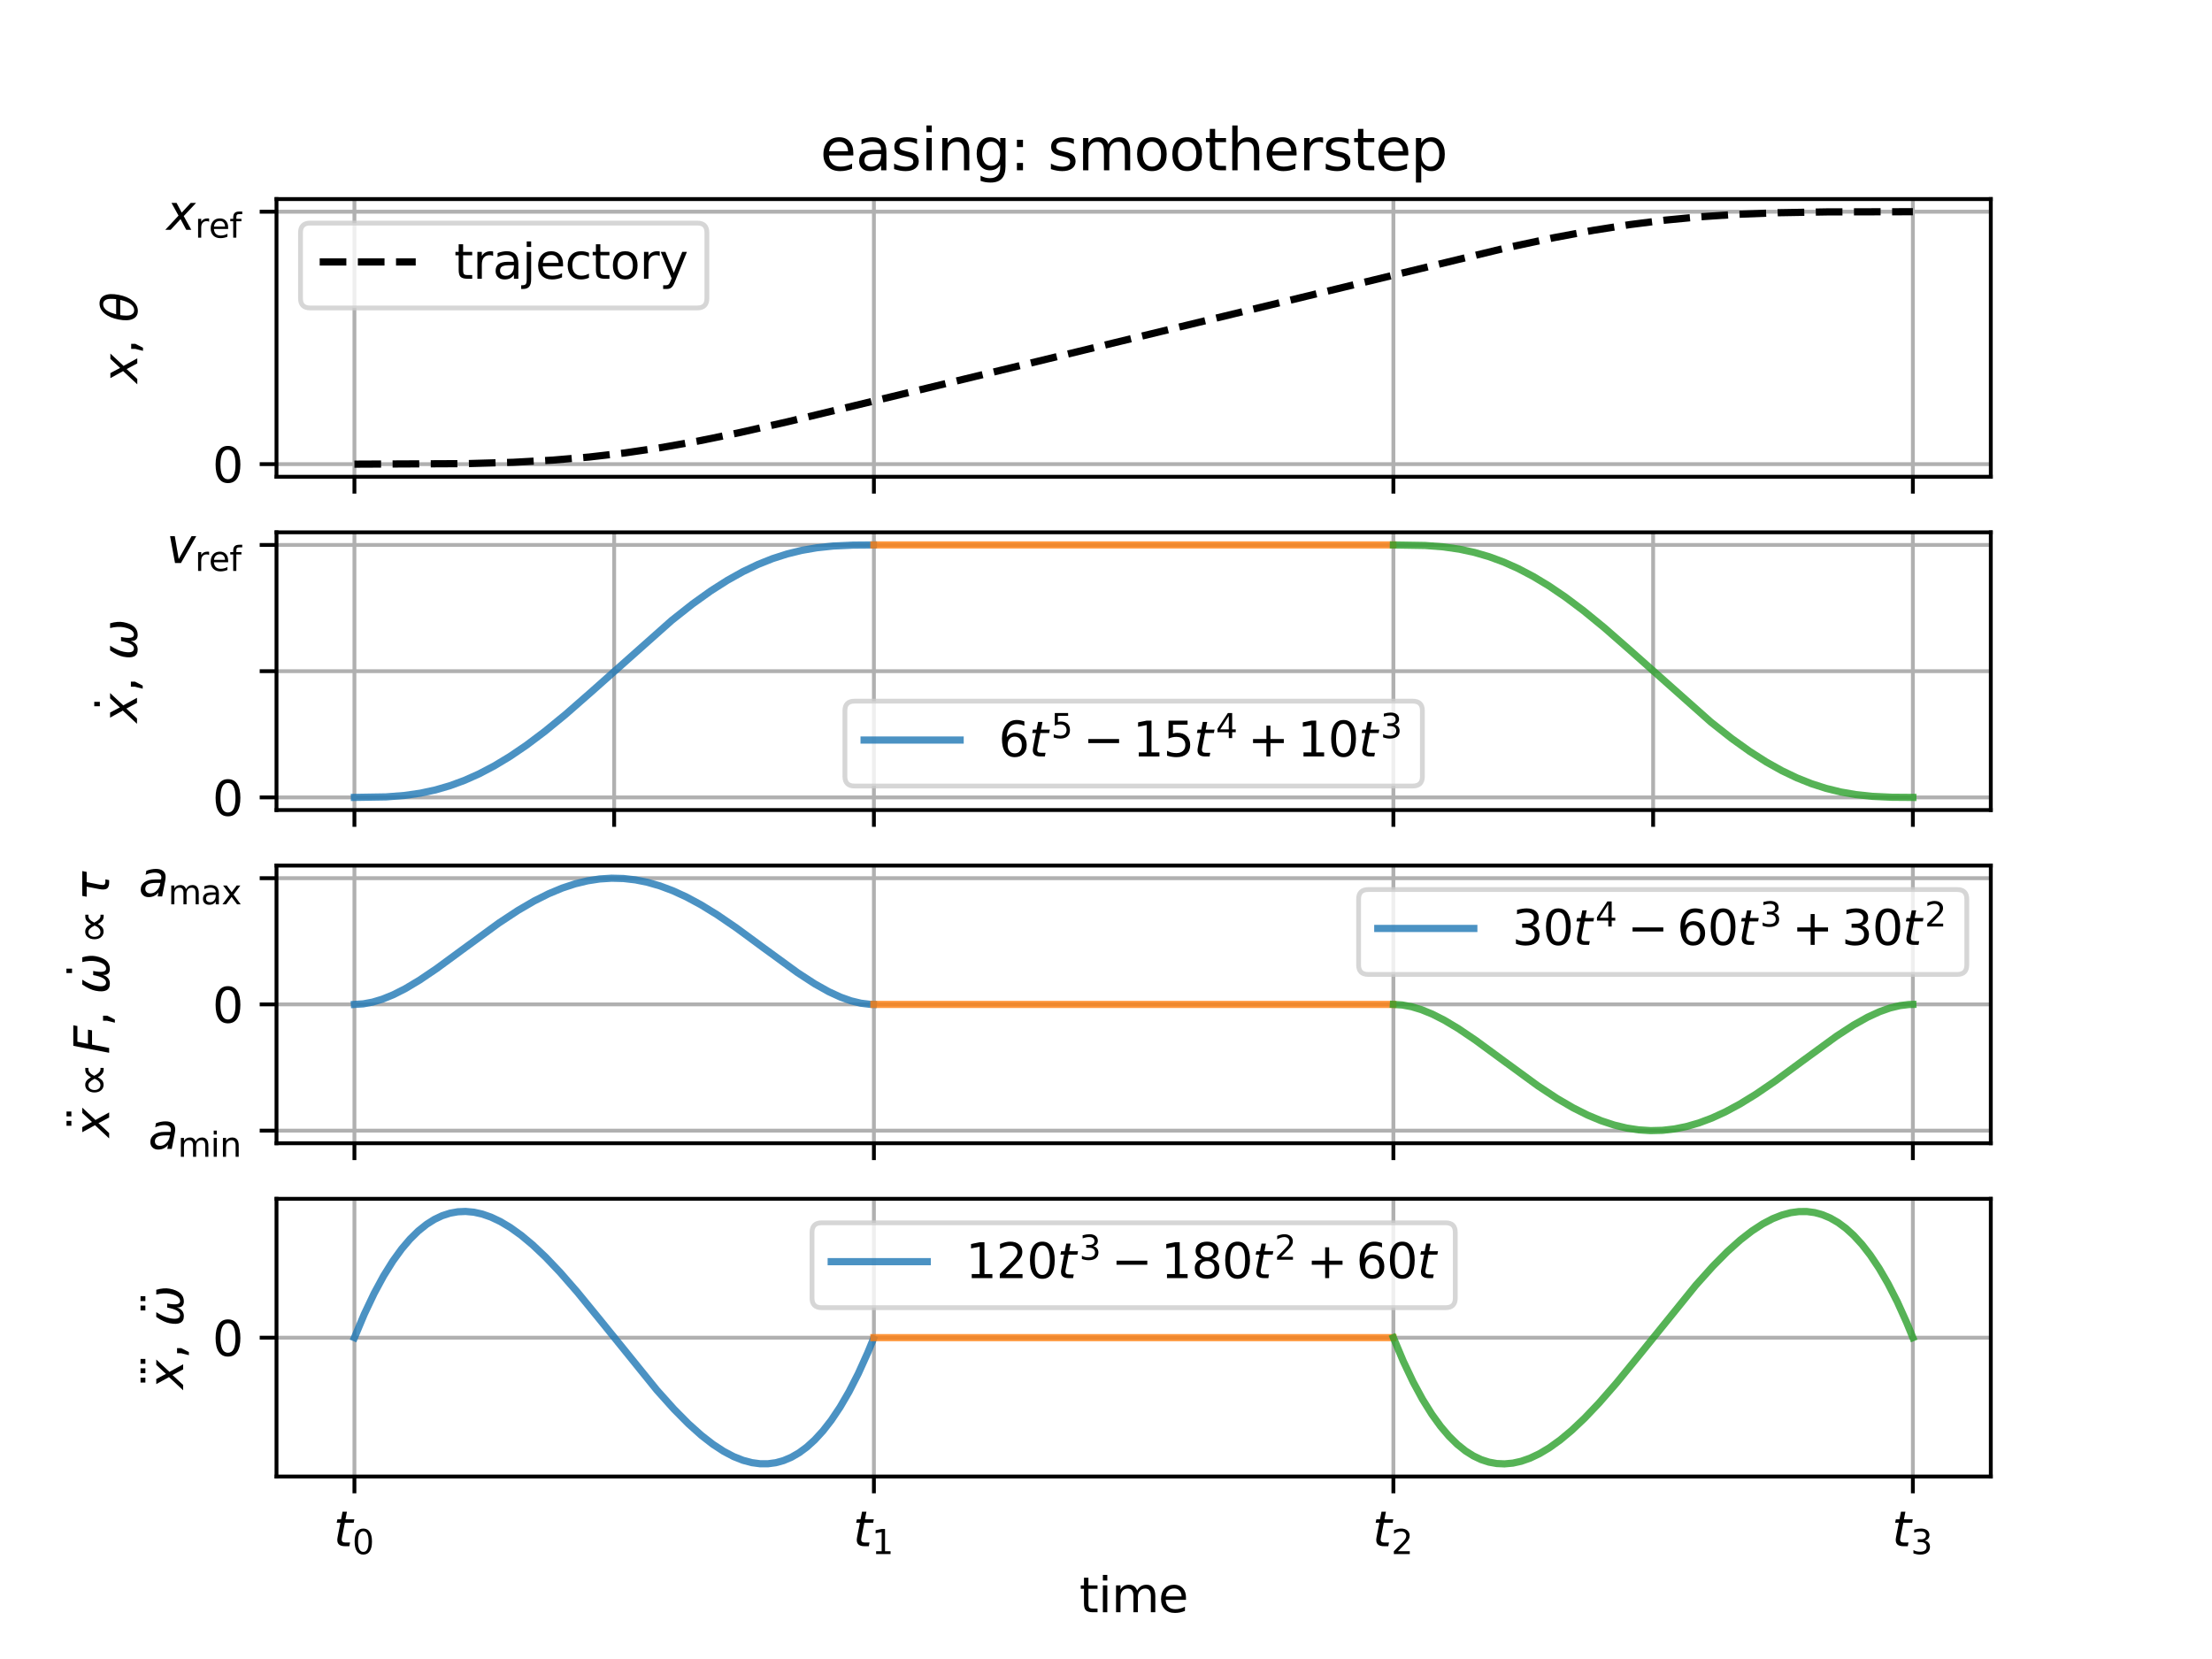 <?xml version="1.0" encoding="utf-8" standalone="no"?>
<!DOCTYPE svg PUBLIC "-//W3C//DTD SVG 1.1//EN"
  "http://www.w3.org/Graphics/SVG/1.1/DTD/svg11.dtd">
<svg xmlns:xlink="http://www.w3.org/1999/xlink" width="460.8pt" height="345.6pt" viewBox="0 0 460.8 345.6" xmlns="http://www.w3.org/2000/svg" version="1.1">
 <defs>
  <style type="text/css">*{stroke-linejoin: round; stroke-linecap: butt}</style>
 </defs>
 <g id="figure_1">
  <g id="patch_1">
   <path d="M 0 345.6 
L 460.8 345.6 
L 460.8 0 
L 0 0 
z
" style="fill: #ffffff"/>
  </g>
  <g id="axes_1">
   <g id="patch_2">
    <path d="M 57.6 99.322 
L 414.72 99.322 
L 414.72 41.472 
L 57.6 41.472 
z
" style="fill: #ffffff"/>
   </g>
   <g id="matplotlib.axis_1">
    <g id="xtick_1">
     <g id="line2d_1">
      <path d="M 73.833 99.322 
L 73.833 41.472 
" clip-path="url(#pd0dbacdb9f)" style="fill: none; stroke: #b0b0b0; stroke-width: 0.8; stroke-linecap: square"/>
     </g>
     <g id="line2d_2">
      <defs>
       <path id="mf2965a95aa" d="M 0 0 
L 0 3.5 
" style="stroke: #000000; stroke-width: 0.8"/>
      </defs>
      <g>
       <use xlink:href="#mf2965a95aa" x="73.833" y="99.322" style="stroke: #000000; stroke-width: 0.8"/>
      </g>
     </g>
    </g>
    <g id="xtick_2">
     <g id="line2d_3">
      <path d="M 182.051 99.322 
L 182.051 41.472 
" clip-path="url(#pd0dbacdb9f)" style="fill: none; stroke: #b0b0b0; stroke-width: 0.8; stroke-linecap: square"/>
     </g>
     <g id="line2d_4">
      <g>
       <use xlink:href="#mf2965a95aa" x="182.051" y="99.322" style="stroke: #000000; stroke-width: 0.8"/>
      </g>
     </g>
    </g>
    <g id="xtick_3">
     <g id="line2d_5">
      <path d="M 290.269 99.322 
L 290.269 41.472 
" clip-path="url(#pd0dbacdb9f)" style="fill: none; stroke: #b0b0b0; stroke-width: 0.8; stroke-linecap: square"/>
     </g>
     <g id="line2d_6">
      <g>
       <use xlink:href="#mf2965a95aa" x="290.269" y="99.322" style="stroke: #000000; stroke-width: 0.8"/>
      </g>
     </g>
    </g>
    <g id="xtick_4">
     <g id="line2d_7">
      <path d="M 398.487 99.322 
L 398.487 41.472 
" clip-path="url(#pd0dbacdb9f)" style="fill: none; stroke: #b0b0b0; stroke-width: 0.8; stroke-linecap: square"/>
     </g>
     <g id="line2d_8">
      <g>
       <use xlink:href="#mf2965a95aa" x="398.487" y="99.322" style="stroke: #000000; stroke-width: 0.8"/>
      </g>
     </g>
    </g>
   </g>
   <g id="matplotlib.axis_2">
    <g id="ytick_1">
     <g id="line2d_9">
      <path d="M 57.6 96.693 
L 414.72 96.693 
" clip-path="url(#pd0dbacdb9f)" style="fill: none; stroke: #b0b0b0; stroke-width: 0.8; stroke-linecap: square"/>
     </g>
     <g id="line2d_10">
      <defs>
       <path id="m1054e8983d" d="M 0 0 
L -3.5 0 
" style="stroke: #000000; stroke-width: 0.8"/>
      </defs>
      <g>
       <use xlink:href="#m1054e8983d" x="57.6" y="96.693" style="stroke: #000000; stroke-width: 0.8"/>
      </g>
     </g>
     <g id="text_1">
      <!-- 0 -->
      <g transform="translate(44.237 100.492) scale(0.1 -0.1)">
       <defs>
        <path id="DejaVuSans-30" d="M 2034 4250 
Q 1547 4250 1301 3770 
Q 1056 3291 1056 2328 
Q 1056 1369 1301 889 
Q 1547 409 2034 409 
Q 2525 409 2770 889 
Q 3016 1369 3016 2328 
Q 3016 3291 2770 3770 
Q 2525 4250 2034 4250 
z
M 2034 4750 
Q 2819 4750 3233 4129 
Q 3647 3509 3647 2328 
Q 3647 1150 3233 529 
Q 2819 -91 2034 -91 
Q 1250 -91 836 529 
Q 422 1150 422 2328 
Q 422 3509 836 4129 
Q 1250 4750 2034 4750 
z
" transform="scale(0.016)"/>
       </defs>
       <use xlink:href="#DejaVuSans-30"/>
      </g>
     </g>
    </g>
    <g id="ytick_2">
     <g id="line2d_11">
      <path d="M 57.6 44.102 
L 414.72 44.102 
" clip-path="url(#pd0dbacdb9f)" style="fill: none; stroke: #b0b0b0; stroke-width: 0.8; stroke-linecap: square"/>
     </g>
     <g id="line2d_12">
      <g>
       <use xlink:href="#m1054e8983d" x="57.6" y="44.102" style="stroke: #000000; stroke-width: 0.8"/>
      </g>
     </g>
     <g id="text_2">
      <!-- $ x_\mathrm{ref}  $ -->
      <g transform="translate(34.7 47.901) scale(0.1 -0.1)">
       <defs>
        <path id="DejaVuSans-Oblique-78" d="M 3841 3500 
L 2234 1784 
L 3219 0 
L 2559 0 
L 1819 1388 
L 531 0 
L -166 0 
L 1556 1844 
L 641 3500 
L 1300 3500 
L 1972 2234 
L 3144 3500 
L 3841 3500 
z
" transform="scale(0.016)"/>
        <path id="DejaVuSans-72" d="M 2631 2963 
Q 2534 3019 2420 3045 
Q 2306 3072 2169 3072 
Q 1681 3072 1420 2755 
Q 1159 2438 1159 1844 
L 1159 0 
L 581 0 
L 581 3500 
L 1159 3500 
L 1159 2956 
Q 1341 3275 1631 3429 
Q 1922 3584 2338 3584 
Q 2397 3584 2469 3576 
Q 2541 3569 2628 3553 
L 2631 2963 
z
" transform="scale(0.016)"/>
        <path id="DejaVuSans-65" d="M 3597 1894 
L 3597 1613 
L 953 1613 
Q 991 1019 1311 708 
Q 1631 397 2203 397 
Q 2534 397 2845 478 
Q 3156 559 3463 722 
L 3463 178 
Q 3153 47 2828 -22 
Q 2503 -91 2169 -91 
Q 1331 -91 842 396 
Q 353 884 353 1716 
Q 353 2575 817 3079 
Q 1281 3584 2069 3584 
Q 2775 3584 3186 3129 
Q 3597 2675 3597 1894 
z
M 3022 2063 
Q 3016 2534 2758 2815 
Q 2500 3097 2075 3097 
Q 1594 3097 1305 2825 
Q 1016 2553 972 2059 
L 3022 2063 
z
" transform="scale(0.016)"/>
        <path id="DejaVuSans-66" d="M 2375 4863 
L 2375 4384 
L 1825 4384 
Q 1516 4384 1395 4259 
Q 1275 4134 1275 3809 
L 1275 3500 
L 2222 3500 
L 2222 3053 
L 1275 3053 
L 1275 0 
L 697 0 
L 697 3053 
L 147 3053 
L 147 3500 
L 697 3500 
L 697 3744 
Q 697 4328 969 4595 
Q 1241 4863 1831 4863 
L 2375 4863 
z
" transform="scale(0.016)"/>
       </defs>
       <use xlink:href="#DejaVuSans-Oblique-78" transform="translate(0 0.312)"/>
       <use xlink:href="#DejaVuSans-72" transform="translate(59.18 -16.094) scale(0.7)"/>
       <use xlink:href="#DejaVuSans-65" transform="translate(87.959 -16.094) scale(0.7)"/>
       <use xlink:href="#DejaVuSans-66" transform="translate(131.025 -16.094) scale(0.7)"/>
      </g>
     </g>
    </g>
    <g id="text_3">
     <!-- $ x,\, \theta $ -->
     <g transform="translate(28.62 79.797) rotate(-90) scale(0.1 -0.1)">
      <defs>
       <path id="DejaVuSans-2c" d="M 750 794 
L 1409 794 
L 1409 256 
L 897 -744 
L 494 -744 
L 750 256 
L 750 794 
z
" transform="scale(0.016)"/>
       <path id="DejaVuSans-Oblique-3b8" d="M 2913 2219 
L 925 2219 
Q 791 1284 928 888 
Q 1100 400 1566 400 
Q 2034 400 2391 891 
Q 2703 1322 2913 2219 
z
M 3009 2750 
Q 3094 3638 2984 3950 
Q 2813 4444 2353 4444 
Q 1875 4444 1525 3956 
Q 1250 3563 1034 2750 
L 3009 2750 
z
M 2444 4913 
Q 3194 4913 3494 4250 
Q 3794 3591 3566 2422 
Q 3341 1256 2781 594 
Q 2225 -72 1475 -72 
Q 722 -72 425 594 
Q 128 1256 353 2422 
Q 581 3591 1134 4250 
Q 1691 4913 2444 4913 
z
" transform="scale(0.016)"/>
      </defs>
      <use xlink:href="#DejaVuSans-Oblique-78" transform="translate(0 0.234)"/>
      <use xlink:href="#DejaVuSans-2c" transform="translate(59.18 0.234)"/>
      <use xlink:href="#DejaVuSans-Oblique-3b8" transform="translate(126.685 0.234)"/>
     </g>
    </g>
   </g>
   <g id="line2d_13">
    <path d="M 73.833 96.693 
L 97.208 96.583 
L 106.947 96.304 
L 115.172 95.849 
L 122.747 95.208 
L 130.106 94.359 
L 137.465 93.284 
L 145.149 91.935 
L 153.698 90.202 
L 164.087 87.857 
L 182.376 83.453 
L 313.861 51.617 
L 323.709 49.513 
L 331.933 47.979 
L 339.508 46.79 
L 346.867 45.861 
L 354.226 45.157 
L 361.91 44.648 
L 370.351 44.315 
L 380.739 44.14 
L 398.487 44.102 
L 398.487 44.102 
" clip-path="url(#pd0dbacdb9f)" style="fill: none; stroke-dasharray: 5.55,2.4; stroke-dashoffset: 0; stroke: #000000; stroke-width: 1.5"/>
   </g>
   <g id="patch_3">
    <path d="M 57.6 99.322 
L 57.6 41.472 
" style="fill: none; stroke: #000000; stroke-width: 0.8; stroke-linejoin: miter; stroke-linecap: square"/>
   </g>
   <g id="patch_4">
    <path d="M 414.72 99.322 
L 414.72 41.472 
" style="fill: none; stroke: #000000; stroke-width: 0.8; stroke-linejoin: miter; stroke-linecap: square"/>
   </g>
   <g id="patch_5">
    <path d="M 57.6 99.322 
L 414.72 99.322 
" style="fill: none; stroke: #000000; stroke-width: 0.8; stroke-linejoin: miter; stroke-linecap: square"/>
   </g>
   <g id="patch_6">
    <path d="M 57.6 41.472 
L 414.72 41.472 
" style="fill: none; stroke: #000000; stroke-width: 0.8; stroke-linejoin: miter; stroke-linecap: square"/>
   </g>
   <g id="text_4">
    <!-- easing: smootherstep -->
    <g transform="translate(170.855 35.472) scale(0.12 -0.12)">
     <defs>
      <path id="DejaVuSans-61" d="M 2194 1759 
Q 1497 1759 1228 1600 
Q 959 1441 959 1056 
Q 959 750 1161 570 
Q 1363 391 1709 391 
Q 2188 391 2477 730 
Q 2766 1069 2766 1631 
L 2766 1759 
L 2194 1759 
z
M 3341 1997 
L 3341 0 
L 2766 0 
L 2766 531 
Q 2569 213 2275 61 
Q 1981 -91 1556 -91 
Q 1019 -91 701 211 
Q 384 513 384 1019 
Q 384 1609 779 1909 
Q 1175 2209 1959 2209 
L 2766 2209 
L 2766 2266 
Q 2766 2663 2505 2880 
Q 2244 3097 1772 3097 
Q 1472 3097 1187 3025 
Q 903 2953 641 2809 
L 641 3341 
Q 956 3463 1253 3523 
Q 1550 3584 1831 3584 
Q 2591 3584 2966 3190 
Q 3341 2797 3341 1997 
z
" transform="scale(0.016)"/>
      <path id="DejaVuSans-73" d="M 2834 3397 
L 2834 2853 
Q 2591 2978 2328 3040 
Q 2066 3103 1784 3103 
Q 1356 3103 1142 2972 
Q 928 2841 928 2578 
Q 928 2378 1081 2264 
Q 1234 2150 1697 2047 
L 1894 2003 
Q 2506 1872 2764 1633 
Q 3022 1394 3022 966 
Q 3022 478 2636 193 
Q 2250 -91 1575 -91 
Q 1294 -91 989 -36 
Q 684 19 347 128 
L 347 722 
Q 666 556 975 473 
Q 1284 391 1588 391 
Q 1994 391 2212 530 
Q 2431 669 2431 922 
Q 2431 1156 2273 1281 
Q 2116 1406 1581 1522 
L 1381 1569 
Q 847 1681 609 1914 
Q 372 2147 372 2553 
Q 372 3047 722 3315 
Q 1072 3584 1716 3584 
Q 2034 3584 2315 3537 
Q 2597 3491 2834 3397 
z
" transform="scale(0.016)"/>
      <path id="DejaVuSans-69" d="M 603 3500 
L 1178 3500 
L 1178 0 
L 603 0 
L 603 3500 
z
M 603 4863 
L 1178 4863 
L 1178 4134 
L 603 4134 
L 603 4863 
z
" transform="scale(0.016)"/>
      <path id="DejaVuSans-6e" d="M 3513 2113 
L 3513 0 
L 2938 0 
L 2938 2094 
Q 2938 2591 2744 2837 
Q 2550 3084 2163 3084 
Q 1697 3084 1428 2787 
Q 1159 2491 1159 1978 
L 1159 0 
L 581 0 
L 581 3500 
L 1159 3500 
L 1159 2956 
Q 1366 3272 1645 3428 
Q 1925 3584 2291 3584 
Q 2894 3584 3203 3211 
Q 3513 2838 3513 2113 
z
" transform="scale(0.016)"/>
      <path id="DejaVuSans-67" d="M 2906 1791 
Q 2906 2416 2648 2759 
Q 2391 3103 1925 3103 
Q 1463 3103 1205 2759 
Q 947 2416 947 1791 
Q 947 1169 1205 825 
Q 1463 481 1925 481 
Q 2391 481 2648 825 
Q 2906 1169 2906 1791 
z
M 3481 434 
Q 3481 -459 3084 -895 
Q 2688 -1331 1869 -1331 
Q 1566 -1331 1297 -1286 
Q 1028 -1241 775 -1147 
L 775 -588 
Q 1028 -725 1275 -790 
Q 1522 -856 1778 -856 
Q 2344 -856 2625 -561 
Q 2906 -266 2906 331 
L 2906 616 
Q 2728 306 2450 153 
Q 2172 0 1784 0 
Q 1141 0 747 490 
Q 353 981 353 1791 
Q 353 2603 747 3093 
Q 1141 3584 1784 3584 
Q 2172 3584 2450 3431 
Q 2728 3278 2906 2969 
L 2906 3500 
L 3481 3500 
L 3481 434 
z
" transform="scale(0.016)"/>
      <path id="DejaVuSans-3a" d="M 750 794 
L 1409 794 
L 1409 0 
L 750 0 
L 750 794 
z
M 750 3309 
L 1409 3309 
L 1409 2516 
L 750 2516 
L 750 3309 
z
" transform="scale(0.016)"/>
      <path id="DejaVuSans-20" transform="scale(0.016)"/>
      <path id="DejaVuSans-6d" d="M 3328 2828 
Q 3544 3216 3844 3400 
Q 4144 3584 4550 3584 
Q 5097 3584 5394 3201 
Q 5691 2819 5691 2113 
L 5691 0 
L 5113 0 
L 5113 2094 
Q 5113 2597 4934 2840 
Q 4756 3084 4391 3084 
Q 3944 3084 3684 2787 
Q 3425 2491 3425 1978 
L 3425 0 
L 2847 0 
L 2847 2094 
Q 2847 2600 2669 2842 
Q 2491 3084 2119 3084 
Q 1678 3084 1418 2786 
Q 1159 2488 1159 1978 
L 1159 0 
L 581 0 
L 581 3500 
L 1159 3500 
L 1159 2956 
Q 1356 3278 1631 3431 
Q 1906 3584 2284 3584 
Q 2666 3584 2933 3390 
Q 3200 3197 3328 2828 
z
" transform="scale(0.016)"/>
      <path id="DejaVuSans-6f" d="M 1959 3097 
Q 1497 3097 1228 2736 
Q 959 2375 959 1747 
Q 959 1119 1226 758 
Q 1494 397 1959 397 
Q 2419 397 2687 759 
Q 2956 1122 2956 1747 
Q 2956 2369 2687 2733 
Q 2419 3097 1959 3097 
z
M 1959 3584 
Q 2709 3584 3137 3096 
Q 3566 2609 3566 1747 
Q 3566 888 3137 398 
Q 2709 -91 1959 -91 
Q 1206 -91 779 398 
Q 353 888 353 1747 
Q 353 2609 779 3096 
Q 1206 3584 1959 3584 
z
" transform="scale(0.016)"/>
      <path id="DejaVuSans-74" d="M 1172 4494 
L 1172 3500 
L 2356 3500 
L 2356 3053 
L 1172 3053 
L 1172 1153 
Q 1172 725 1289 603 
Q 1406 481 1766 481 
L 2356 481 
L 2356 0 
L 1766 0 
Q 1100 0 847 248 
Q 594 497 594 1153 
L 594 3053 
L 172 3053 
L 172 3500 
L 594 3500 
L 594 4494 
L 1172 4494 
z
" transform="scale(0.016)"/>
      <path id="DejaVuSans-68" d="M 3513 2113 
L 3513 0 
L 2938 0 
L 2938 2094 
Q 2938 2591 2744 2837 
Q 2550 3084 2163 3084 
Q 1697 3084 1428 2787 
Q 1159 2491 1159 1978 
L 1159 0 
L 581 0 
L 581 4863 
L 1159 4863 
L 1159 2956 
Q 1366 3272 1645 3428 
Q 1925 3584 2291 3584 
Q 2894 3584 3203 3211 
Q 3513 2838 3513 2113 
z
" transform="scale(0.016)"/>
      <path id="DejaVuSans-70" d="M 1159 525 
L 1159 -1331 
L 581 -1331 
L 581 3500 
L 1159 3500 
L 1159 2969 
Q 1341 3281 1617 3432 
Q 1894 3584 2278 3584 
Q 2916 3584 3314 3078 
Q 3713 2572 3713 1747 
Q 3713 922 3314 415 
Q 2916 -91 2278 -91 
Q 1894 -91 1617 61 
Q 1341 213 1159 525 
z
M 3116 1747 
Q 3116 2381 2855 2742 
Q 2594 3103 2138 3103 
Q 1681 3103 1420 2742 
Q 1159 2381 1159 1747 
Q 1159 1113 1420 752 
Q 1681 391 2138 391 
Q 2594 391 2855 752 
Q 3116 1113 3116 1747 
z
" transform="scale(0.016)"/>
     </defs>
     <use xlink:href="#DejaVuSans-65"/>
     <use xlink:href="#DejaVuSans-61" x="61.523"/>
     <use xlink:href="#DejaVuSans-73" x="122.803"/>
     <use xlink:href="#DejaVuSans-69" x="174.902"/>
     <use xlink:href="#DejaVuSans-6e" x="202.686"/>
     <use xlink:href="#DejaVuSans-67" x="266.064"/>
     <use xlink:href="#DejaVuSans-3a" x="329.541"/>
     <use xlink:href="#DejaVuSans-20" x="363.232"/>
     <use xlink:href="#DejaVuSans-73" x="395.02"/>
     <use xlink:href="#DejaVuSans-6d" x="447.119"/>
     <use xlink:href="#DejaVuSans-6f" x="544.531"/>
     <use xlink:href="#DejaVuSans-6f" x="605.713"/>
     <use xlink:href="#DejaVuSans-74" x="666.895"/>
     <use xlink:href="#DejaVuSans-68" x="706.104"/>
     <use xlink:href="#DejaVuSans-65" x="769.482"/>
     <use xlink:href="#DejaVuSans-72" x="831.006"/>
     <use xlink:href="#DejaVuSans-73" x="872.119"/>
     <use xlink:href="#DejaVuSans-74" x="924.219"/>
     <use xlink:href="#DejaVuSans-65" x="963.428"/>
     <use xlink:href="#DejaVuSans-70" x="1024.951"/>
    </g>
   </g>
   <g id="legend_1">
    <g id="patch_7">
     <path d="M 64.6 64.15 
L 145.258 64.15 
Q 147.258 64.15 147.258 62.15 
L 147.258 48.472 
Q 147.258 46.472 145.258 46.472 
L 64.6 46.472 
Q 62.6 46.472 62.6 48.472 
L 62.6 62.15 
Q 62.6 64.15 64.6 64.15 
z
" style="fill: #ffffff; opacity: 0.8; stroke: #cccccc; stroke-linejoin: miter"/>
    </g>
    <g id="line2d_14">
     <path d="M 66.6 54.57 
L 76.6 54.57 
L 86.6 54.57 
" style="fill: none; stroke-dasharray: 5.55,2.4; stroke-dashoffset: 0; stroke: #000000; stroke-width: 1.5"/>
    </g>
    <g id="text_5">
     <!-- trajectory -->
     <g transform="translate(94.6 58.07) scale(0.1 -0.1)">
      <defs>
       <path id="DejaVuSans-6a" d="M 603 3500 
L 1178 3500 
L 1178 -63 
Q 1178 -731 923 -1031 
Q 669 -1331 103 -1331 
L -116 -1331 
L -116 -844 
L 38 -844 
Q 366 -844 484 -692 
Q 603 -541 603 -63 
L 603 3500 
z
M 603 4863 
L 1178 4863 
L 1178 4134 
L 603 4134 
L 603 4863 
z
" transform="scale(0.016)"/>
       <path id="DejaVuSans-63" d="M 3122 3366 
L 3122 2828 
Q 2878 2963 2633 3030 
Q 2388 3097 2138 3097 
Q 1578 3097 1268 2742 
Q 959 2388 959 1747 
Q 959 1106 1268 751 
Q 1578 397 2138 397 
Q 2388 397 2633 464 
Q 2878 531 3122 666 
L 3122 134 
Q 2881 22 2623 -34 
Q 2366 -91 2075 -91 
Q 1284 -91 818 406 
Q 353 903 353 1747 
Q 353 2603 823 3093 
Q 1294 3584 2113 3584 
Q 2378 3584 2631 3529 
Q 2884 3475 3122 3366 
z
" transform="scale(0.016)"/>
       <path id="DejaVuSans-79" d="M 2059 -325 
Q 1816 -950 1584 -1140 
Q 1353 -1331 966 -1331 
L 506 -1331 
L 506 -850 
L 844 -850 
Q 1081 -850 1212 -737 
Q 1344 -625 1503 -206 
L 1606 56 
L 191 3500 
L 800 3500 
L 1894 763 
L 2988 3500 
L 3597 3500 
L 2059 -325 
z
" transform="scale(0.016)"/>
      </defs>
      <use xlink:href="#DejaVuSans-74"/>
      <use xlink:href="#DejaVuSans-72" x="39.209"/>
      <use xlink:href="#DejaVuSans-61" x="80.322"/>
      <use xlink:href="#DejaVuSans-6a" x="141.602"/>
      <use xlink:href="#DejaVuSans-65" x="169.385"/>
      <use xlink:href="#DejaVuSans-63" x="230.908"/>
      <use xlink:href="#DejaVuSans-74" x="285.889"/>
      <use xlink:href="#DejaVuSans-6f" x="325.098"/>
      <use xlink:href="#DejaVuSans-72" x="386.279"/>
      <use xlink:href="#DejaVuSans-79" x="427.393"/>
     </g>
    </g>
   </g>
  </g>
  <g id="axes_2">
   <g id="patch_8">
    <path d="M 57.6 168.743 
L 414.72 168.743 
L 414.72 110.893 
L 57.6 110.893 
z
" style="fill: #ffffff"/>
   </g>
   <g id="matplotlib.axis_3">
    <g id="xtick_5">
     <g id="line2d_15">
      <path d="M 73.833 168.743 
L 73.833 110.893 
" clip-path="url(#pa10fde26f3)" style="fill: none; stroke: #b0b0b0; stroke-width: 0.8; stroke-linecap: square"/>
     </g>
     <g id="line2d_16">
      <g>
       <use xlink:href="#mf2965a95aa" x="73.833" y="168.743" style="stroke: #000000; stroke-width: 0.8"/>
      </g>
     </g>
    </g>
    <g id="xtick_6">
     <g id="line2d_17">
      <path d="M 127.942 168.743 
L 127.942 110.893 
" clip-path="url(#pa10fde26f3)" style="fill: none; stroke: #b0b0b0; stroke-width: 0.8; stroke-linecap: square"/>
     </g>
     <g id="line2d_18">
      <g>
       <use xlink:href="#mf2965a95aa" x="127.942" y="168.743" style="stroke: #000000; stroke-width: 0.8"/>
      </g>
     </g>
    </g>
    <g id="xtick_7">
     <g id="line2d_19">
      <path d="M 182.051 168.743 
L 182.051 110.893 
" clip-path="url(#pa10fde26f3)" style="fill: none; stroke: #b0b0b0; stroke-width: 0.8; stroke-linecap: square"/>
     </g>
     <g id="line2d_20">
      <g>
       <use xlink:href="#mf2965a95aa" x="182.051" y="168.743" style="stroke: #000000; stroke-width: 0.8"/>
      </g>
     </g>
    </g>
    <g id="xtick_8">
     <g id="line2d_21">
      <path d="M 290.269 168.743 
L 290.269 110.893 
" clip-path="url(#pa10fde26f3)" style="fill: none; stroke: #b0b0b0; stroke-width: 0.8; stroke-linecap: square"/>
     </g>
     <g id="line2d_22">
      <g>
       <use xlink:href="#mf2965a95aa" x="290.269" y="168.743" style="stroke: #000000; stroke-width: 0.8"/>
      </g>
     </g>
    </g>
    <g id="xtick_9">
     <g id="line2d_23">
      <path d="M 344.378 168.743 
L 344.378 110.893 
" clip-path="url(#pa10fde26f3)" style="fill: none; stroke: #b0b0b0; stroke-width: 0.8; stroke-linecap: square"/>
     </g>
     <g id="line2d_24">
      <g>
       <use xlink:href="#mf2965a95aa" x="344.378" y="168.743" style="stroke: #000000; stroke-width: 0.8"/>
      </g>
     </g>
    </g>
    <g id="xtick_10">
     <g id="line2d_25">
      <path d="M 398.487 168.743 
L 398.487 110.893 
" clip-path="url(#pa10fde26f3)" style="fill: none; stroke: #b0b0b0; stroke-width: 0.8; stroke-linecap: square"/>
     </g>
     <g id="line2d_26">
      <g>
       <use xlink:href="#mf2965a95aa" x="398.487" y="168.743" style="stroke: #000000; stroke-width: 0.8"/>
      </g>
     </g>
    </g>
   </g>
   <g id="matplotlib.axis_4">
    <g id="ytick_3">
     <g id="line2d_27">
      <path d="M 57.6 166.113 
L 414.72 166.113 
" clip-path="url(#pa10fde26f3)" style="fill: none; stroke: #b0b0b0; stroke-width: 0.8; stroke-linecap: square"/>
     </g>
     <g id="line2d_28">
      <g>
       <use xlink:href="#m1054e8983d" x="57.6" y="166.113" style="stroke: #000000; stroke-width: 0.8"/>
      </g>
     </g>
     <g id="text_6">
      <!-- 0 -->
      <g transform="translate(44.237 169.913) scale(0.1 -0.1)">
       <use xlink:href="#DejaVuSans-30"/>
      </g>
     </g>
    </g>
    <g id="ytick_4">
     <g id="line2d_29">
      <path d="M 57.6 139.818 
L 414.72 139.818 
" clip-path="url(#pa10fde26f3)" style="fill: none; stroke: #b0b0b0; stroke-width: 0.8; stroke-linecap: square"/>
     </g>
     <g id="line2d_30">
      <g>
       <use xlink:href="#m1054e8983d" x="57.6" y="139.818" style="stroke: #000000; stroke-width: 0.8"/>
      </g>
     </g>
    </g>
    <g id="ytick_5">
     <g id="line2d_31">
      <path d="M 57.6 113.522 
L 414.72 113.522 
" clip-path="url(#pa10fde26f3)" style="fill: none; stroke: #b0b0b0; stroke-width: 0.8; stroke-linecap: square"/>
     </g>
     <g id="line2d_32">
      <g>
       <use xlink:href="#m1054e8983d" x="57.6" y="113.522" style="stroke: #000000; stroke-width: 0.8"/>
      </g>
     </g>
     <g id="text_7">
      <!-- $ v_\mathrm{ref} $ -->
      <g transform="translate(34.7 117.321) scale(0.1 -0.1)">
       <defs>
        <path id="DejaVuSans-Oblique-76" d="M 459 3500 
L 1069 3500 
L 1581 525 
L 3256 3500 
L 3866 3500 
L 1875 0 
L 1100 0 
L 459 3500 
z
" transform="scale(0.016)"/>
       </defs>
       <use xlink:href="#DejaVuSans-Oblique-76" transform="translate(0 0.312)"/>
       <use xlink:href="#DejaVuSans-72" transform="translate(59.18 -16.094) scale(0.7)"/>
       <use xlink:href="#DejaVuSans-65" transform="translate(87.959 -16.094) scale(0.7)"/>
       <use xlink:href="#DejaVuSans-66" transform="translate(131.025 -16.094) scale(0.7)"/>
      </g>
     </g>
    </g>
    <g id="text_8">
     <!-- $ \dot x,\, \omega $ -->
     <g transform="translate(28.62 150.518) rotate(-90) scale(0.1 -0.1)">
      <defs>
       <path id="DejaVuSans-307" d="M -1894 4863 
L -1319 4863 
L -1319 4134 
L -1894 4134 
L -1894 4863 
z
M -1600 3584 
L -1600 3584 
z
" transform="scale(0.016)"/>
       <path id="DejaVuSans-Oblique-3c9" d="M 1369 -91 
Q 72 -91 434 1766 
Q 575 2500 1256 3500 
L 1875 3500 
Q 1231 2500 1088 1750 
Q 819 397 1519 397 
Q 2166 397 2478 2078 
L 3009 2078 
Q 2669 388 3316 397 
Q 4013 403 4275 1750 
Q 4419 2500 4169 3500 
L 4788 3500 
Q 5075 2500 4934 1766 
Q 4578 -94 3278 -91 
Q 2428 -88 2503 844 
Q 2194 -91 1369 -91 
z
" transform="scale(0.016)"/>
      </defs>
      <use xlink:href="#DejaVuSans-307" transform="translate(64.242 12.016)"/>
      <use xlink:href="#DejaVuSans-Oblique-78" transform="translate(0 0.828)"/>
      <use xlink:href="#DejaVuSans-2c" transform="translate(62.594 0.828)"/>
      <use xlink:href="#DejaVuSans-Oblique-3c9" transform="translate(130.099 0.828)"/>
     </g>
    </g>
   </g>
   <g id="line2d_33">
    <path d="M 73.833 166.113 
L 80.434 166.005 
L 84.222 165.713 
L 87.576 165.231 
L 90.715 164.555 
L 93.745 163.675 
L 96.775 162.561 
L 99.805 161.209 
L 102.943 159.563 
L 106.19 157.606 
L 109.653 155.257 
L 113.441 152.412 
L 117.769 148.871 
L 123.18 144.134 
L 139.954 129.226 
L 144.283 125.808 
L 148.07 123.098 
L 151.533 120.89 
L 154.78 119.078 
L 157.918 117.577 
L 160.948 116.37 
L 163.978 115.399 
L 167.009 114.656 
L 170.147 114.112 
L 173.61 113.743 
L 177.614 113.556 
L 181.943 113.522 
L 181.943 113.522 
" clip-path="url(#pa10fde26f3)" style="fill: none; stroke: #1f77b4; stroke-opacity: 0.8; stroke-width: 1.5; stroke-linecap: square"/>
   </g>
   <g id="line2d_34">
    <path d="M 182.051 113.522 
L 290.161 113.522 
L 290.161 113.522 
" clip-path="url(#pa10fde26f3)" style="fill: none; stroke: #ff7f0e; stroke-opacity: 0.8; stroke-width: 1.5; stroke-linecap: square"/>
   </g>
   <g id="line2d_35">
    <path d="M 290.269 113.522 
L 296.87 113.631 
L 300.658 113.923 
L 304.013 114.405 
L 307.151 115.081 
L 310.181 115.961 
L 313.211 117.075 
L 316.241 118.426 
L 319.38 120.073 
L 322.626 122.029 
L 326.089 124.379 
L 329.877 127.223 
L 334.206 130.765 
L 339.617 135.501 
L 356.39 150.409 
L 360.719 153.827 
L 364.507 156.537 
L 367.97 158.746 
L 371.216 160.558 
L 374.355 162.058 
L 377.385 163.265 
L 380.415 164.237 
L 383.445 164.979 
L 386.583 165.524 
L 390.046 165.892 
L 394.05 166.079 
L 398.487 166.113 
L 398.487 166.113 
" clip-path="url(#pa10fde26f3)" style="fill: none; stroke: #2ca02c; stroke-opacity: 0.8; stroke-width: 1.5; stroke-linecap: square"/>
   </g>
   <g id="patch_9">
    <path d="M 57.6 168.743 
L 57.6 110.893 
" style="fill: none; stroke: #000000; stroke-width: 0.8; stroke-linejoin: miter; stroke-linecap: square"/>
   </g>
   <g id="patch_10">
    <path d="M 414.72 168.743 
L 414.72 110.893 
" style="fill: none; stroke: #000000; stroke-width: 0.8; stroke-linejoin: miter; stroke-linecap: square"/>
   </g>
   <g id="patch_11">
    <path d="M 57.6 168.743 
L 414.72 168.743 
" style="fill: none; stroke: #000000; stroke-width: 0.8; stroke-linejoin: miter; stroke-linecap: square"/>
   </g>
   <g id="patch_12">
    <path d="M 57.6 110.893 
L 414.72 110.893 
" style="fill: none; stroke: #000000; stroke-width: 0.8; stroke-linejoin: miter; stroke-linecap: square"/>
   </g>
   <g id="legend_2">
    <g id="patch_13">
     <path d="M 178.01 163.743 
L 294.31 163.743 
Q 296.31 163.743 296.31 161.743 
L 296.31 148.065 
Q 296.31 146.065 294.31 146.065 
L 178.01 146.065 
Q 176.01 146.065 176.01 148.065 
L 176.01 161.743 
Q 176.01 163.743 178.01 163.743 
z
" style="fill: #ffffff; opacity: 0.8; stroke: #cccccc; stroke-linejoin: miter"/>
    </g>
    <g id="line2d_36">
     <path d="M 180.01 154.163 
L 190.01 154.163 
L 200.01 154.163 
" style="fill: none; stroke: #1f77b4; stroke-opacity: 0.8; stroke-width: 1.5; stroke-linecap: square"/>
    </g>
    <g id="text_9">
     <!-- $ 6t^5 - 15t^4 + 10t^3 $ -->
     <g transform="translate(208.01 157.663) scale(0.1 -0.1)">
      <defs>
       <path id="DejaVuSans-36" d="M 2113 2584 
Q 1688 2584 1439 2293 
Q 1191 2003 1191 1497 
Q 1191 994 1439 701 
Q 1688 409 2113 409 
Q 2538 409 2786 701 
Q 3034 994 3034 1497 
Q 3034 2003 2786 2293 
Q 2538 2584 2113 2584 
z
M 3366 4563 
L 3366 3988 
Q 3128 4100 2886 4159 
Q 2644 4219 2406 4219 
Q 1781 4219 1451 3797 
Q 1122 3375 1075 2522 
Q 1259 2794 1537 2939 
Q 1816 3084 2150 3084 
Q 2853 3084 3261 2657 
Q 3669 2231 3669 1497 
Q 3669 778 3244 343 
Q 2819 -91 2113 -91 
Q 1303 -91 875 529 
Q 447 1150 447 2328 
Q 447 3434 972 4092 
Q 1497 4750 2381 4750 
Q 2619 4750 2861 4703 
Q 3103 4656 3366 4563 
z
" transform="scale(0.016)"/>
       <path id="DejaVuSans-Oblique-74" d="M 2706 3500 
L 2619 3053 
L 1472 3053 
L 1100 1153 
Q 1081 1047 1072 975 
Q 1063 903 1063 863 
Q 1063 663 1183 572 
Q 1303 481 1569 481 
L 2150 481 
L 2053 0 
L 1503 0 
Q 991 0 739 200 
Q 488 400 488 806 
Q 488 878 497 964 
Q 506 1050 525 1153 
L 897 3053 
L 409 3053 
L 500 3500 
L 978 3500 
L 1172 4494 
L 1747 4494 
L 1556 3500 
L 2706 3500 
z
" transform="scale(0.016)"/>
       <path id="DejaVuSans-35" d="M 691 4666 
L 3169 4666 
L 3169 4134 
L 1269 4134 
L 1269 2991 
Q 1406 3038 1543 3061 
Q 1681 3084 1819 3084 
Q 2600 3084 3056 2656 
Q 3513 2228 3513 1497 
Q 3513 744 3044 326 
Q 2575 -91 1722 -91 
Q 1428 -91 1123 -41 
Q 819 9 494 109 
L 494 744 
Q 775 591 1075 516 
Q 1375 441 1709 441 
Q 2250 441 2565 725 
Q 2881 1009 2881 1497 
Q 2881 1984 2565 2268 
Q 2250 2553 1709 2553 
Q 1456 2553 1204 2497 
Q 953 2441 691 2322 
L 691 4666 
z
" transform="scale(0.016)"/>
       <path id="DejaVuSans-2212" d="M 678 2272 
L 4684 2272 
L 4684 1741 
L 678 1741 
L 678 2272 
z
" transform="scale(0.016)"/>
       <path id="DejaVuSans-31" d="M 794 531 
L 1825 531 
L 1825 4091 
L 703 3866 
L 703 4441 
L 1819 4666 
L 2450 4666 
L 2450 531 
L 3481 531 
L 3481 0 
L 794 0 
L 794 531 
z
" transform="scale(0.016)"/>
       <path id="DejaVuSans-34" d="M 2419 4116 
L 825 1625 
L 2419 1625 
L 2419 4116 
z
M 2253 4666 
L 3047 4666 
L 3047 1625 
L 3713 1625 
L 3713 1100 
L 3047 1100 
L 3047 0 
L 2419 0 
L 2419 1100 
L 313 1100 
L 313 1709 
L 2253 4666 
z
" transform="scale(0.016)"/>
       <path id="DejaVuSans-2b" d="M 2944 4013 
L 2944 2272 
L 4684 2272 
L 4684 1741 
L 2944 1741 
L 2944 0 
L 2419 0 
L 2419 1741 
L 678 1741 
L 678 2272 
L 2419 2272 
L 2419 4013 
L 2944 4013 
z
" transform="scale(0.016)"/>
       <path id="DejaVuSans-33" d="M 2597 2516 
Q 3050 2419 3304 2112 
Q 3559 1806 3559 1356 
Q 3559 666 3084 287 
Q 2609 -91 1734 -91 
Q 1441 -91 1130 -33 
Q 819 25 488 141 
L 488 750 
Q 750 597 1062 519 
Q 1375 441 1716 441 
Q 2309 441 2620 675 
Q 2931 909 2931 1356 
Q 2931 1769 2642 2001 
Q 2353 2234 1838 2234 
L 1294 2234 
L 1294 2753 
L 1863 2753 
Q 2328 2753 2575 2939 
Q 2822 3125 2822 3475 
Q 2822 3834 2567 4026 
Q 2313 4219 1838 4219 
Q 1578 4219 1281 4162 
Q 984 4106 628 3988 
L 628 4550 
Q 988 4650 1302 4700 
Q 1616 4750 1894 4750 
Q 2613 4750 3031 4423 
Q 3450 4097 3450 3541 
Q 3450 3153 3228 2886 
Q 3006 2619 2597 2516 
z
" transform="scale(0.016)"/>
      </defs>
      <use xlink:href="#DejaVuSans-36" transform="translate(0 0.766)"/>
      <use xlink:href="#DejaVuSans-Oblique-74" transform="translate(63.623 0.766)"/>
      <use xlink:href="#DejaVuSans-35" transform="translate(109.473 39.047) scale(0.7)"/>
      <use xlink:href="#DejaVuSans-2212" transform="translate(176.225 0.766)"/>
      <use xlink:href="#DejaVuSans-31" transform="translate(279.497 0.766)"/>
      <use xlink:href="#DejaVuSans-35" transform="translate(343.12 0.766)"/>
      <use xlink:href="#DejaVuSans-Oblique-74" transform="translate(406.743 0.766)"/>
      <use xlink:href="#DejaVuSans-34" transform="translate(452.593 39.047) scale(0.7)"/>
      <use xlink:href="#DejaVuSans-2b" transform="translate(519.345 0.766)"/>
      <use xlink:href="#DejaVuSans-31" transform="translate(622.617 0.766)"/>
      <use xlink:href="#DejaVuSans-30" transform="translate(686.24 0.766)"/>
      <use xlink:href="#DejaVuSans-Oblique-74" transform="translate(749.863 0.766)"/>
      <use xlink:href="#DejaVuSans-33" transform="translate(795.713 39.047) scale(0.7)"/>
     </g>
    </g>
   </g>
  </g>
  <g id="axes_3">
   <g id="patch_14">
    <path d="M 57.6 238.163 
L 414.72 238.163 
L 414.72 180.313 
L 57.6 180.313 
z
" style="fill: #ffffff"/>
   </g>
   <g id="matplotlib.axis_5">
    <g id="xtick_11">
     <g id="line2d_37">
      <path d="M 73.833 238.163 
L 73.833 180.313 
" clip-path="url(#p1484ab4282)" style="fill: none; stroke: #b0b0b0; stroke-width: 0.8; stroke-linecap: square"/>
     </g>
     <g id="line2d_38">
      <g>
       <use xlink:href="#mf2965a95aa" x="73.833" y="238.163" style="stroke: #000000; stroke-width: 0.8"/>
      </g>
     </g>
    </g>
    <g id="xtick_12">
     <g id="line2d_39">
      <path d="M 182.051 238.163 
L 182.051 180.313 
" clip-path="url(#p1484ab4282)" style="fill: none; stroke: #b0b0b0; stroke-width: 0.8; stroke-linecap: square"/>
     </g>
     <g id="line2d_40">
      <g>
       <use xlink:href="#mf2965a95aa" x="182.051" y="238.163" style="stroke: #000000; stroke-width: 0.8"/>
      </g>
     </g>
    </g>
    <g id="xtick_13">
     <g id="line2d_41">
      <path d="M 290.269 238.163 
L 290.269 180.313 
" clip-path="url(#p1484ab4282)" style="fill: none; stroke: #b0b0b0; stroke-width: 0.8; stroke-linecap: square"/>
     </g>
     <g id="line2d_42">
      <g>
       <use xlink:href="#mf2965a95aa" x="290.269" y="238.163" style="stroke: #000000; stroke-width: 0.8"/>
      </g>
     </g>
    </g>
    <g id="xtick_14">
     <g id="line2d_43">
      <path d="M 398.487 238.163 
L 398.487 180.313 
" clip-path="url(#p1484ab4282)" style="fill: none; stroke: #b0b0b0; stroke-width: 0.8; stroke-linecap: square"/>
     </g>
     <g id="line2d_44">
      <g>
       <use xlink:href="#mf2965a95aa" x="398.487" y="238.163" style="stroke: #000000; stroke-width: 0.8"/>
      </g>
     </g>
    </g>
   </g>
   <g id="matplotlib.axis_6">
    <g id="ytick_6">
     <g id="line2d_45">
      <path d="M 57.6 235.534 
L 414.72 235.534 
" clip-path="url(#p1484ab4282)" style="fill: none; stroke: #b0b0b0; stroke-width: 0.8; stroke-linecap: square"/>
     </g>
     <g id="line2d_46">
      <g>
       <use xlink:href="#m1054e8983d" x="57.6" y="235.534" style="stroke: #000000; stroke-width: 0.8"/>
      </g>
     </g>
     <g id="text_10">
      <!-- $ a_\min $ -->
      <g transform="translate(30.9 239.333) scale(0.1 -0.1)">
       <defs>
        <path id="DejaVuSans-Oblique-61" d="M 3438 1997 
L 3047 0 
L 2472 0 
L 2578 531 
Q 2325 219 2001 64 
Q 1678 -91 1281 -91 
Q 834 -91 548 182 
Q 263 456 263 884 
Q 263 1497 752 1853 
Q 1241 2209 2100 2209 
L 2900 2209 
L 2931 2363 
Q 2938 2388 2941 2417 
Q 2944 2447 2944 2509 
Q 2944 2788 2717 2942 
Q 2491 3097 2081 3097 
Q 1800 3097 1504 3025 
Q 1209 2953 897 2809 
L 997 3341 
Q 1322 3463 1633 3523 
Q 1944 3584 2234 3584 
Q 2853 3584 3176 3315 
Q 3500 3047 3500 2534 
Q 3500 2431 3484 2292 
Q 3469 2153 3438 1997 
z
M 2816 1759 
L 2241 1759 
Q 1534 1759 1195 1570 
Q 856 1381 856 984 
Q 856 709 1029 553 
Q 1203 397 1509 397 
Q 1978 397 2328 733 
Q 2678 1069 2791 1631 
L 2816 1759 
z
" transform="scale(0.016)"/>
       </defs>
       <use xlink:href="#DejaVuSans-Oblique-61"/>
       <use xlink:href="#DejaVuSans-6d" transform="translate(61.279 -16.406) scale(0.7)"/>
       <use xlink:href="#DejaVuSans-69" transform="translate(129.468 -16.406) scale(0.7)"/>
       <use xlink:href="#DejaVuSans-6e" transform="translate(148.916 -16.406) scale(0.7)"/>
      </g>
     </g>
    </g>
    <g id="ytick_7">
     <g id="line2d_47">
      <path d="M 57.6 209.238 
L 414.72 209.238 
" clip-path="url(#p1484ab4282)" style="fill: none; stroke: #b0b0b0; stroke-width: 0.8; stroke-linecap: square"/>
     </g>
     <g id="line2d_48">
      <g>
       <use xlink:href="#m1054e8983d" x="57.6" y="209.238" style="stroke: #000000; stroke-width: 0.8"/>
      </g>
     </g>
     <g id="text_11">
      <!-- 0 -->
      <g transform="translate(44.237 213.037) scale(0.1 -0.1)">
       <use xlink:href="#DejaVuSans-30"/>
      </g>
     </g>
    </g>
    <g id="ytick_8">
     <g id="line2d_49">
      <path d="M 57.6 182.943 
L 414.72 182.943 
" clip-path="url(#p1484ab4282)" style="fill: none; stroke: #b0b0b0; stroke-width: 0.8; stroke-linecap: square"/>
     </g>
     <g id="line2d_50">
      <g>
       <use xlink:href="#m1054e8983d" x="57.6" y="182.943" style="stroke: #000000; stroke-width: 0.8"/>
      </g>
     </g>
     <g id="text_12">
      <!-- $ a_\max $ -->
      <g transform="translate(28.9 186.742) scale(0.1 -0.1)">
       <defs>
        <path id="DejaVuSans-78" d="M 3513 3500 
L 2247 1797 
L 3578 0 
L 2900 0 
L 1881 1375 
L 863 0 
L 184 0 
L 1544 1831 
L 300 3500 
L 978 3500 
L 1906 2253 
L 2834 3500 
L 3513 3500 
z
" transform="scale(0.016)"/>
       </defs>
       <use xlink:href="#DejaVuSans-Oblique-61"/>
       <use xlink:href="#DejaVuSans-6d" transform="translate(61.279 -16.406) scale(0.7)"/>
       <use xlink:href="#DejaVuSans-61" transform="translate(129.468 -16.406) scale(0.7)"/>
       <use xlink:href="#DejaVuSans-78" transform="translate(172.363 -16.406) scale(0.7)"/>
      </g>
     </g>
    </g>
    <g id="text_13">
     <!-- $ \ddot x \propto F,\, \dot\omega \propto \tau $ -->
     <g transform="translate(22.82 236.888) rotate(-90) scale(0.1 -0.1)">
      <defs>
       <path id="DejaVuSans-308" d="M -1306 4850 
L -672 4850 
L -672 4219 
L -1306 4219 
L -1306 4850 
z
M -2528 4850 
L -1894 4850 
L -1894 4219 
L -2528 4219 
L -2528 4850 
z
M -1600 3584 
L -1600 3584 
z
" transform="scale(0.016)"/>
       <path id="DejaVuSans-221d" d="M 1647 1134 
Q 2163 1134 2472 1884 
Q 2075 2703 1647 2703 
Q 1334 2703 1175 2478 
Q 1006 2238 1006 1919 
Q 1006 1569 1175 1353 
Q 1350 1134 1647 1134 
z
M 3884 1128 
L 3884 716 
L 3644 716 
Q 3416 716 3247 809 
Q 3078 894 2916 1091 
Q 2819 1203 2666 1466 
Q 2456 1091 2272 925 
Q 2044 725 1681 725 
Q 1259 725 981 1041 
Q 688 1372 688 1919 
Q 688 2444 981 2800 
Q 1241 3116 1688 3116 
Q 1916 3116 2084 3022 
Q 2281 2919 2416 2741 
Q 2541 2581 2666 2366 
Q 2875 2741 3059 2906 
Q 3288 3106 3650 3106 
L 3884 3106 
L 3884 2697 
L 3684 2697 
Q 3222 2697 2859 1947 
Q 3256 1128 3684 1128 
L 3884 1128 
z
" transform="scale(0.016)"/>
       <path id="DejaVuSans-Oblique-46" d="M 1081 4666 
L 3756 4666 
L 3653 4134 
L 1606 4134 
L 1338 2759 
L 3188 2759 
L 3084 2228 
L 1234 2228 
L 800 0 
L 172 0 
L 1081 4666 
z
" transform="scale(0.016)"/>
       <path id="DejaVuSans-Oblique-3c4" d="M 2103 638 
Q 2188 488 2525 488 
L 2800 488 
L 2706 0 
L 2363 0 
Q 1800 0 1600 300 
Q 1403 606 1534 1269 
L 1856 2925 
L 541 2925 
L 653 3500 
L 3881 3500 
L 3769 2925 
L 2444 2925 
L 2113 1234 
Q 2025 781 2103 638 
z
" transform="scale(0.016)"/>
      </defs>
      <use xlink:href="#DejaVuSans-308" transform="translate(64.148 12.016)"/>
      <use xlink:href="#DejaVuSans-Oblique-78" transform="translate(0 0.828)"/>
      <use xlink:href="#DejaVuSans-221d" transform="translate(82.076 0.828)"/>
      <use xlink:href="#DejaVuSans-Oblique-46" transform="translate(172.994 0.828)"/>
      <use xlink:href="#DejaVuSans-2c" transform="translate(230.514 0.828)"/>
      <use xlink:href="#DejaVuSans-307" transform="translate(372.156 12.016)"/>
      <use xlink:href="#DejaVuSans-Oblique-3c9" transform="translate(298.019 0.828)"/>
      <use xlink:href="#DejaVuSans-221d" transform="translate(401.242 0.828)"/>
      <use xlink:href="#DejaVuSans-Oblique-3c4" transform="translate(492.16 0.828)"/>
     </g>
    </g>
   </g>
   <g id="line2d_51">
    <path d="M 73.833 209.238 
L 75.672 209.121 
L 77.62 208.758 
L 79.677 208.14 
L 81.949 207.213 
L 84.438 205.951 
L 87.36 204.205 
L 90.931 201.792 
L 96.234 197.901 
L 103.917 192.288 
L 107.921 189.65 
L 111.276 187.695 
L 114.306 186.176 
L 117.12 185.004 
L 119.825 184.113 
L 122.423 183.487 
L 124.912 183.107 
L 127.401 182.948 
L 129.89 183.011 
L 132.379 183.295 
L 134.868 183.797 
L 137.465 184.546 
L 140.17 185.56 
L 142.984 186.85 
L 146.014 188.482 
L 149.369 190.543 
L 153.373 193.277 
L 159.109 197.497 
L 166.143 202.623 
L 169.714 204.946 
L 172.636 206.584 
L 175.125 207.728 
L 177.289 208.494 
L 179.345 208.988 
L 181.185 209.212 
L 181.943 209.238 
L 181.943 209.238 
" clip-path="url(#p1484ab4282)" style="fill: none; stroke: #1f77b4; stroke-opacity: 0.8; stroke-width: 1.5; stroke-linecap: square"/>
   </g>
   <g id="line2d_52">
    <path d="M 182.051 209.238 
L 290.161 209.238 
L 290.161 209.238 
" clip-path="url(#p1484ab4282)" style="fill: none; stroke: #ff7f0e; stroke-opacity: 0.8; stroke-width: 1.5; stroke-linecap: square"/>
   </g>
   <g id="line2d_53">
    <path d="M 290.269 209.238 
L 292.109 209.356 
L 294.057 209.718 
L 296.113 210.336 
L 298.385 211.263 
L 300.874 212.526 
L 303.796 214.271 
L 307.368 216.685 
L 312.67 220.575 
L 320.354 226.188 
L 324.358 228.827 
L 327.713 230.782 
L 330.743 232.3 
L 333.556 233.472 
L 336.262 234.364 
L 338.859 234.99 
L 341.348 235.369 
L 343.837 235.529 
L 346.326 235.466 
L 348.815 235.181 
L 351.304 234.679 
L 353.901 233.93 
L 356.607 232.916 
L 359.421 231.627 
L 362.451 229.994 
L 365.805 227.933 
L 369.809 225.2 
L 375.545 220.98 
L 382.579 215.853 
L 386.15 213.53 
L 389.072 211.893 
L 391.561 210.748 
L 393.726 209.983 
L 395.782 209.488 
L 397.622 209.265 
L 398.487 209.238 
L 398.487 209.238 
" clip-path="url(#p1484ab4282)" style="fill: none; stroke: #2ca02c; stroke-opacity: 0.8; stroke-width: 1.5; stroke-linecap: square"/>
   </g>
   <g id="patch_15">
    <path d="M 57.6 238.163 
L 57.6 180.313 
" style="fill: none; stroke: #000000; stroke-width: 0.8; stroke-linejoin: miter; stroke-linecap: square"/>
   </g>
   <g id="patch_16">
    <path d="M 414.72 238.163 
L 414.72 180.313 
" style="fill: none; stroke: #000000; stroke-width: 0.8; stroke-linejoin: miter; stroke-linecap: square"/>
   </g>
   <g id="patch_17">
    <path d="M 57.6 238.163 
L 414.72 238.163 
" style="fill: none; stroke: #000000; stroke-width: 0.8; stroke-linejoin: miter; stroke-linecap: square"/>
   </g>
   <g id="patch_18">
    <path d="M 57.6 180.313 
L 414.72 180.313 
" style="fill: none; stroke: #000000; stroke-width: 0.8; stroke-linejoin: miter; stroke-linecap: square"/>
   </g>
   <g id="legend_3">
    <g id="patch_19">
     <path d="M 285.02 202.991 
L 407.72 202.991 
Q 409.72 202.991 409.72 200.991 
L 409.72 187.313 
Q 409.72 185.313 407.72 185.313 
L 285.02 185.313 
Q 283.02 185.313 283.02 187.313 
L 283.02 200.991 
Q 283.02 202.991 285.02 202.991 
z
" style="fill: #ffffff; opacity: 0.8; stroke: #cccccc; stroke-linejoin: miter"/>
    </g>
    <g id="line2d_54">
     <path d="M 287.02 193.411 
L 297.02 193.411 
L 307.02 193.411 
" style="fill: none; stroke: #1f77b4; stroke-opacity: 0.8; stroke-width: 1.5; stroke-linecap: square"/>
    </g>
    <g id="text_14">
     <!-- $ 30t^4 - 60t^3 + 30t^2 $ -->
     <g transform="translate(315.02 196.911) scale(0.1 -0.1)">
      <defs>
       <path id="DejaVuSans-32" d="M 1228 531 
L 3431 531 
L 3431 0 
L 469 0 
L 469 531 
Q 828 903 1448 1529 
Q 2069 2156 2228 2338 
Q 2531 2678 2651 2914 
Q 2772 3150 2772 3378 
Q 2772 3750 2511 3984 
Q 2250 4219 1831 4219 
Q 1534 4219 1204 4116 
Q 875 4013 500 3803 
L 500 4441 
Q 881 4594 1212 4672 
Q 1544 4750 1819 4750 
Q 2544 4750 2975 4387 
Q 3406 4025 3406 3419 
Q 3406 3131 3298 2873 
Q 3191 2616 2906 2266 
Q 2828 2175 2409 1742 
Q 1991 1309 1228 531 
z
" transform="scale(0.016)"/>
      </defs>
      <use xlink:href="#DejaVuSans-33" transform="translate(0 0.766)"/>
      <use xlink:href="#DejaVuSans-30" transform="translate(63.623 0.766)"/>
      <use xlink:href="#DejaVuSans-Oblique-74" transform="translate(127.246 0.766)"/>
      <use xlink:href="#DejaVuSans-34" transform="translate(173.096 39.047) scale(0.7)"/>
      <use xlink:href="#DejaVuSans-2212" transform="translate(239.849 0.766)"/>
      <use xlink:href="#DejaVuSans-36" transform="translate(343.12 0.766)"/>
      <use xlink:href="#DejaVuSans-30" transform="translate(406.743 0.766)"/>
      <use xlink:href="#DejaVuSans-Oblique-74" transform="translate(470.366 0.766)"/>
      <use xlink:href="#DejaVuSans-33" transform="translate(516.216 39.047) scale(0.7)"/>
      <use xlink:href="#DejaVuSans-2b" transform="translate(582.969 0.766)"/>
      <use xlink:href="#DejaVuSans-33" transform="translate(686.24 0.766)"/>
      <use xlink:href="#DejaVuSans-30" transform="translate(749.863 0.766)"/>
      <use xlink:href="#DejaVuSans-Oblique-74" transform="translate(813.486 0.766)"/>
      <use xlink:href="#DejaVuSans-32" transform="translate(859.336 39.047) scale(0.7)"/>
     </g>
    </g>
   </g>
  </g>
  <g id="axes_4">
   <g id="patch_20">
    <path d="M 57.6 307.584 
L 414.72 307.584 
L 414.72 249.734 
L 57.6 249.734 
z
" style="fill: #ffffff"/>
   </g>
   <g id="matplotlib.axis_7">
    <g id="xtick_15">
     <g id="line2d_55">
      <path d="M 73.833 307.584 
L 73.833 249.734 
" clip-path="url(#p6e3e98ae55)" style="fill: none; stroke: #b0b0b0; stroke-width: 0.8; stroke-linecap: square"/>
     </g>
     <g id="line2d_56">
      <g>
       <use xlink:href="#mf2965a95aa" x="73.833" y="307.584" style="stroke: #000000; stroke-width: 0.8"/>
      </g>
     </g>
     <g id="text_15">
      <!-- $ t_0 $ -->
      <g transform="translate(69.483 322.182) scale(0.1 -0.1)">
       <use xlink:href="#DejaVuSans-Oblique-74" transform="translate(0 0.781)"/>
       <use xlink:href="#DejaVuSans-30" transform="translate(39.209 -15.625) scale(0.7)"/>
      </g>
     </g>
    </g>
    <g id="xtick_16">
     <g id="line2d_57">
      <path d="M 182.051 307.584 
L 182.051 249.734 
" clip-path="url(#p6e3e98ae55)" style="fill: none; stroke: #b0b0b0; stroke-width: 0.8; stroke-linecap: square"/>
     </g>
     <g id="line2d_58">
      <g>
       <use xlink:href="#mf2965a95aa" x="182.051" y="307.584" style="stroke: #000000; stroke-width: 0.8"/>
      </g>
     </g>
     <g id="text_16">
      <!-- $ t_1 $ -->
      <g transform="translate(177.701 322.182) scale(0.1 -0.1)">
       <use xlink:href="#DejaVuSans-Oblique-74" transform="translate(0 0.781)"/>
       <use xlink:href="#DejaVuSans-31" transform="translate(39.209 -15.625) scale(0.7)"/>
      </g>
     </g>
    </g>
    <g id="xtick_17">
     <g id="line2d_59">
      <path d="M 290.269 307.584 
L 290.269 249.734 
" clip-path="url(#p6e3e98ae55)" style="fill: none; stroke: #b0b0b0; stroke-width: 0.8; stroke-linecap: square"/>
     </g>
     <g id="line2d_60">
      <g>
       <use xlink:href="#mf2965a95aa" x="290.269" y="307.584" style="stroke: #000000; stroke-width: 0.8"/>
      </g>
     </g>
     <g id="text_17">
      <!-- $ t_2 $ -->
      <g transform="translate(285.919 322.182) scale(0.1 -0.1)">
       <use xlink:href="#DejaVuSans-Oblique-74" transform="translate(0 0.781)"/>
       <use xlink:href="#DejaVuSans-32" transform="translate(39.209 -15.625) scale(0.7)"/>
      </g>
     </g>
    </g>
    <g id="xtick_18">
     <g id="line2d_61">
      <path d="M 398.487 307.584 
L 398.487 249.734 
" clip-path="url(#p6e3e98ae55)" style="fill: none; stroke: #b0b0b0; stroke-width: 0.8; stroke-linecap: square"/>
     </g>
     <g id="line2d_62">
      <g>
       <use xlink:href="#mf2965a95aa" x="398.487" y="307.584" style="stroke: #000000; stroke-width: 0.8"/>
      </g>
     </g>
     <g id="text_18">
      <!-- $ t_3 $ -->
      <g transform="translate(394.137 322.182) scale(0.1 -0.1)">
       <use xlink:href="#DejaVuSans-Oblique-74" transform="translate(0 0.781)"/>
       <use xlink:href="#DejaVuSans-33" transform="translate(39.209 -15.625) scale(0.7)"/>
      </g>
     </g>
    </g>
    <g id="text_19">
     <!-- time -->
     <g transform="translate(224.864 335.861) scale(0.1 -0.1)">
      <use xlink:href="#DejaVuSans-74"/>
      <use xlink:href="#DejaVuSans-69" x="39.209"/>
      <use xlink:href="#DejaVuSans-6d" x="66.992"/>
      <use xlink:href="#DejaVuSans-65" x="164.404"/>
     </g>
    </g>
   </g>
   <g id="matplotlib.axis_8">
    <g id="ytick_9">
     <g id="line2d_63">
      <path d="M 57.6 278.659 
L 414.72 278.659 
" clip-path="url(#p6e3e98ae55)" style="fill: none; stroke: #b0b0b0; stroke-width: 0.8; stroke-linecap: square"/>
     </g>
     <g id="line2d_64">
      <g>
       <use xlink:href="#m1054e8983d" x="57.6" y="278.659" style="stroke: #000000; stroke-width: 0.8"/>
      </g>
     </g>
     <g id="text_20">
      <!-- 0 -->
      <g transform="translate(44.237 282.458) scale(0.1 -0.1)">
       <use xlink:href="#DejaVuSans-30"/>
      </g>
     </g>
    </g>
    <g id="text_21">
     <!-- $ \dddot x,\, \ddot\omega $ -->
     <g transform="translate(38.158 289.359) rotate(-90) scale(0.1 -0.1)">
      <defs>
       <path id="DejaVuSans-20db" d="M -3141 4850 
L -2506 4850 
L -2506 4219 
L -3141 4219 
L -3141 4850 
z
M -697 4850 
L -63 4850 
L -63 4219 
L -697 4219 
L -697 4850 
z
M -1919 4850 
L -1284 4850 
L -1284 4219 
L -1919 4219 
L -1919 4850 
z
M -1600 3584 
L -1600 3584 
z
" transform="scale(0.016)"/>
      </defs>
      <use xlink:href="#DejaVuSans-20db" transform="translate(63.727 11.219)"/>
      <use xlink:href="#DejaVuSans-Oblique-78" transform="translate(0 0.031)"/>
      <use xlink:href="#DejaVuSans-2c" transform="translate(62.594 0.031)"/>
      <use xlink:href="#DejaVuSans-308" transform="translate(204.142 11.219)"/>
      <use xlink:href="#DejaVuSans-Oblique-3c9" transform="translate(130.099 0.031)"/>
     </g>
    </g>
   </g>
   <g id="line2d_65">
    <path d="M 73.833 278.659 
L 75.889 273.759 
L 77.945 269.428 
L 79.893 265.83 
L 81.841 262.704 
L 83.681 260.168 
L 85.412 258.135 
L 87.144 256.432 
L 88.875 255.046 
L 90.498 254.021 
L 92.122 253.252 
L 93.745 252.728 
L 95.368 252.436 
L 96.991 252.366 
L 98.723 252.525 
L 100.454 252.909 
L 102.294 253.552 
L 104.242 254.476 
L 106.298 255.704 
L 108.571 257.335 
L 110.952 259.322 
L 113.657 261.88 
L 116.687 265.063 
L 120.258 269.153 
L 124.912 274.845 
L 136.816 289.562 
L 140.387 293.541 
L 143.417 296.6 
L 146.122 299.022 
L 148.503 300.871 
L 150.776 302.355 
L 152.832 303.435 
L 154.78 304.208 
L 156.62 304.696 
L 158.351 304.927 
L 159.974 304.929 
L 161.598 304.712 
L 163.221 304.267 
L 164.844 303.58 
L 166.467 302.642 
L 168.091 301.442 
L 169.714 299.967 
L 171.446 298.08 
L 173.177 295.856 
L 175.017 293.108 
L 176.856 289.947 
L 178.804 286.134 
L 180.752 281.821 
L 181.943 278.931 
L 181.943 278.931 
" clip-path="url(#p6e3e98ae55)" style="fill: none; stroke: #1f77b4; stroke-opacity: 0.8; stroke-width: 1.5; stroke-linecap: square"/>
   </g>
   <g id="line2d_66">
    <path d="M 182.051 278.659 
L 290.161 278.659 
L 290.161 278.659 
" clip-path="url(#p6e3e98ae55)" style="fill: none; stroke: #ff7f0e; stroke-opacity: 0.8; stroke-width: 1.5; stroke-linecap: square"/>
   </g>
   <g id="line2d_67">
    <path d="M 290.269 278.659 
L 292.325 283.559 
L 294.381 287.889 
L 296.329 291.487 
L 298.277 294.613 
L 300.117 297.15 
L 301.848 299.182 
L 303.58 300.885 
L 305.311 302.272 
L 306.935 303.296 
L 308.558 304.065 
L 310.181 304.59 
L 311.805 304.882 
L 313.428 304.951 
L 315.159 304.793 
L 316.891 304.408 
L 318.73 303.766 
L 320.678 302.842 
L 322.735 301.614 
L 325.007 299.982 
L 327.388 297.996 
L 330.093 295.438 
L 333.123 292.254 
L 336.695 288.164 
L 341.348 282.473 
L 353.252 267.756 
L 356.823 263.777 
L 359.853 260.718 
L 362.559 258.295 
L 364.94 256.447 
L 367.212 254.963 
L 369.268 253.882 
L 371.216 253.109 
L 373.056 252.621 
L 374.787 252.391 
L 376.411 252.389 
L 378.034 252.605 
L 379.657 253.051 
L 381.281 253.737 
L 382.904 254.675 
L 384.527 255.876 
L 386.15 257.35 
L 387.882 259.237 
L 389.613 261.462 
L 391.453 264.21 
L 393.293 267.37 
L 395.241 271.184 
L 397.189 275.497 
L 398.487 278.659 
L 398.487 278.659 
" clip-path="url(#p6e3e98ae55)" style="fill: none; stroke: #2ca02c; stroke-opacity: 0.8; stroke-width: 1.5; stroke-linecap: square"/>
   </g>
   <g id="patch_21">
    <path d="M 57.6 307.584 
L 57.6 249.734 
" style="fill: none; stroke: #000000; stroke-width: 0.8; stroke-linejoin: miter; stroke-linecap: square"/>
   </g>
   <g id="patch_22">
    <path d="M 414.72 307.584 
L 414.72 249.734 
" style="fill: none; stroke: #000000; stroke-width: 0.8; stroke-linejoin: miter; stroke-linecap: square"/>
   </g>
   <g id="patch_23">
    <path d="M 57.6 307.584 
L 414.72 307.584 
" style="fill: none; stroke: #000000; stroke-width: 0.8; stroke-linejoin: miter; stroke-linecap: square"/>
   </g>
   <g id="patch_24">
    <path d="M 57.6 249.734 
L 414.72 249.734 
" style="fill: none; stroke: #000000; stroke-width: 0.8; stroke-linejoin: miter; stroke-linecap: square"/>
   </g>
   <g id="legend_4">
    <g id="patch_25">
     <path d="M 171.16 272.412 
L 301.16 272.412 
Q 303.16 272.412 303.16 270.412 
L 303.16 256.734 
Q 303.16 254.734 301.16 254.734 
L 171.16 254.734 
Q 169.16 254.734 169.16 256.734 
L 169.16 270.412 
Q 169.16 272.412 171.16 272.412 
z
" style="fill: #ffffff; opacity: 0.8; stroke: #cccccc; stroke-linejoin: miter"/>
    </g>
    <g id="line2d_68">
     <path d="M 173.16 262.832 
L 183.16 262.832 
L 193.16 262.832 
" style="fill: none; stroke: #1f77b4; stroke-opacity: 0.8; stroke-width: 1.5; stroke-linecap: square"/>
    </g>
    <g id="text_22">
     <!-- $ 120t^3 - 180t^2 + 60t $ -->
     <g transform="translate(201.16 266.332) scale(0.1 -0.1)">
      <defs>
       <path id="DejaVuSans-38" d="M 2034 2216 
Q 1584 2216 1326 1975 
Q 1069 1734 1069 1313 
Q 1069 891 1326 650 
Q 1584 409 2034 409 
Q 2484 409 2743 651 
Q 3003 894 3003 1313 
Q 3003 1734 2745 1975 
Q 2488 2216 2034 2216 
z
M 1403 2484 
Q 997 2584 770 2862 
Q 544 3141 544 3541 
Q 544 4100 942 4425 
Q 1341 4750 2034 4750 
Q 2731 4750 3128 4425 
Q 3525 4100 3525 3541 
Q 3525 3141 3298 2862 
Q 3072 2584 2669 2484 
Q 3125 2378 3379 2068 
Q 3634 1759 3634 1313 
Q 3634 634 3220 271 
Q 2806 -91 2034 -91 
Q 1263 -91 848 271 
Q 434 634 434 1313 
Q 434 1759 690 2068 
Q 947 2378 1403 2484 
z
M 1172 3481 
Q 1172 3119 1398 2916 
Q 1625 2713 2034 2713 
Q 2441 2713 2670 2916 
Q 2900 3119 2900 3481 
Q 2900 3844 2670 4047 
Q 2441 4250 2034 4250 
Q 1625 4250 1398 4047 
Q 1172 3844 1172 3481 
z
" transform="scale(0.016)"/>
      </defs>
      <use xlink:href="#DejaVuSans-31" transform="translate(0 0.766)"/>
      <use xlink:href="#DejaVuSans-32" transform="translate(63.623 0.766)"/>
      <use xlink:href="#DejaVuSans-30" transform="translate(127.246 0.766)"/>
      <use xlink:href="#DejaVuSans-Oblique-74" transform="translate(190.869 0.766)"/>
      <use xlink:href="#DejaVuSans-33" transform="translate(236.719 39.047) scale(0.7)"/>
      <use xlink:href="#DejaVuSans-2212" transform="translate(303.472 0.766)"/>
      <use xlink:href="#DejaVuSans-31" transform="translate(406.743 0.766)"/>
      <use xlink:href="#DejaVuSans-38" transform="translate(470.366 0.766)"/>
      <use xlink:href="#DejaVuSans-30" transform="translate(533.989 0.766)"/>
      <use xlink:href="#DejaVuSans-Oblique-74" transform="translate(597.612 0.766)"/>
      <use xlink:href="#DejaVuSans-32" transform="translate(643.462 39.047) scale(0.7)"/>
      <use xlink:href="#DejaVuSans-2b" transform="translate(710.215 0.766)"/>
      <use xlink:href="#DejaVuSans-36" transform="translate(813.486 0.766)"/>
      <use xlink:href="#DejaVuSans-30" transform="translate(877.109 0.766)"/>
      <use xlink:href="#DejaVuSans-Oblique-74" transform="translate(940.732 0.766)"/>
     </g>
    </g>
   </g>
  </g>
 </g>
 <defs>
  <clipPath id="pd0dbacdb9f">
   <rect x="57.6" y="41.472" width="357.12" height="57.85"/>
  </clipPath>
  <clipPath id="pa10fde26f3">
   <rect x="57.6" y="110.893" width="357.12" height="57.85"/>
  </clipPath>
  <clipPath id="p1484ab4282">
   <rect x="57.6" y="180.313" width="357.12" height="57.85"/>
  </clipPath>
  <clipPath id="p6e3e98ae55">
   <rect x="57.6" y="249.734" width="357.12" height="57.85"/>
  </clipPath>
 </defs>
</svg>
